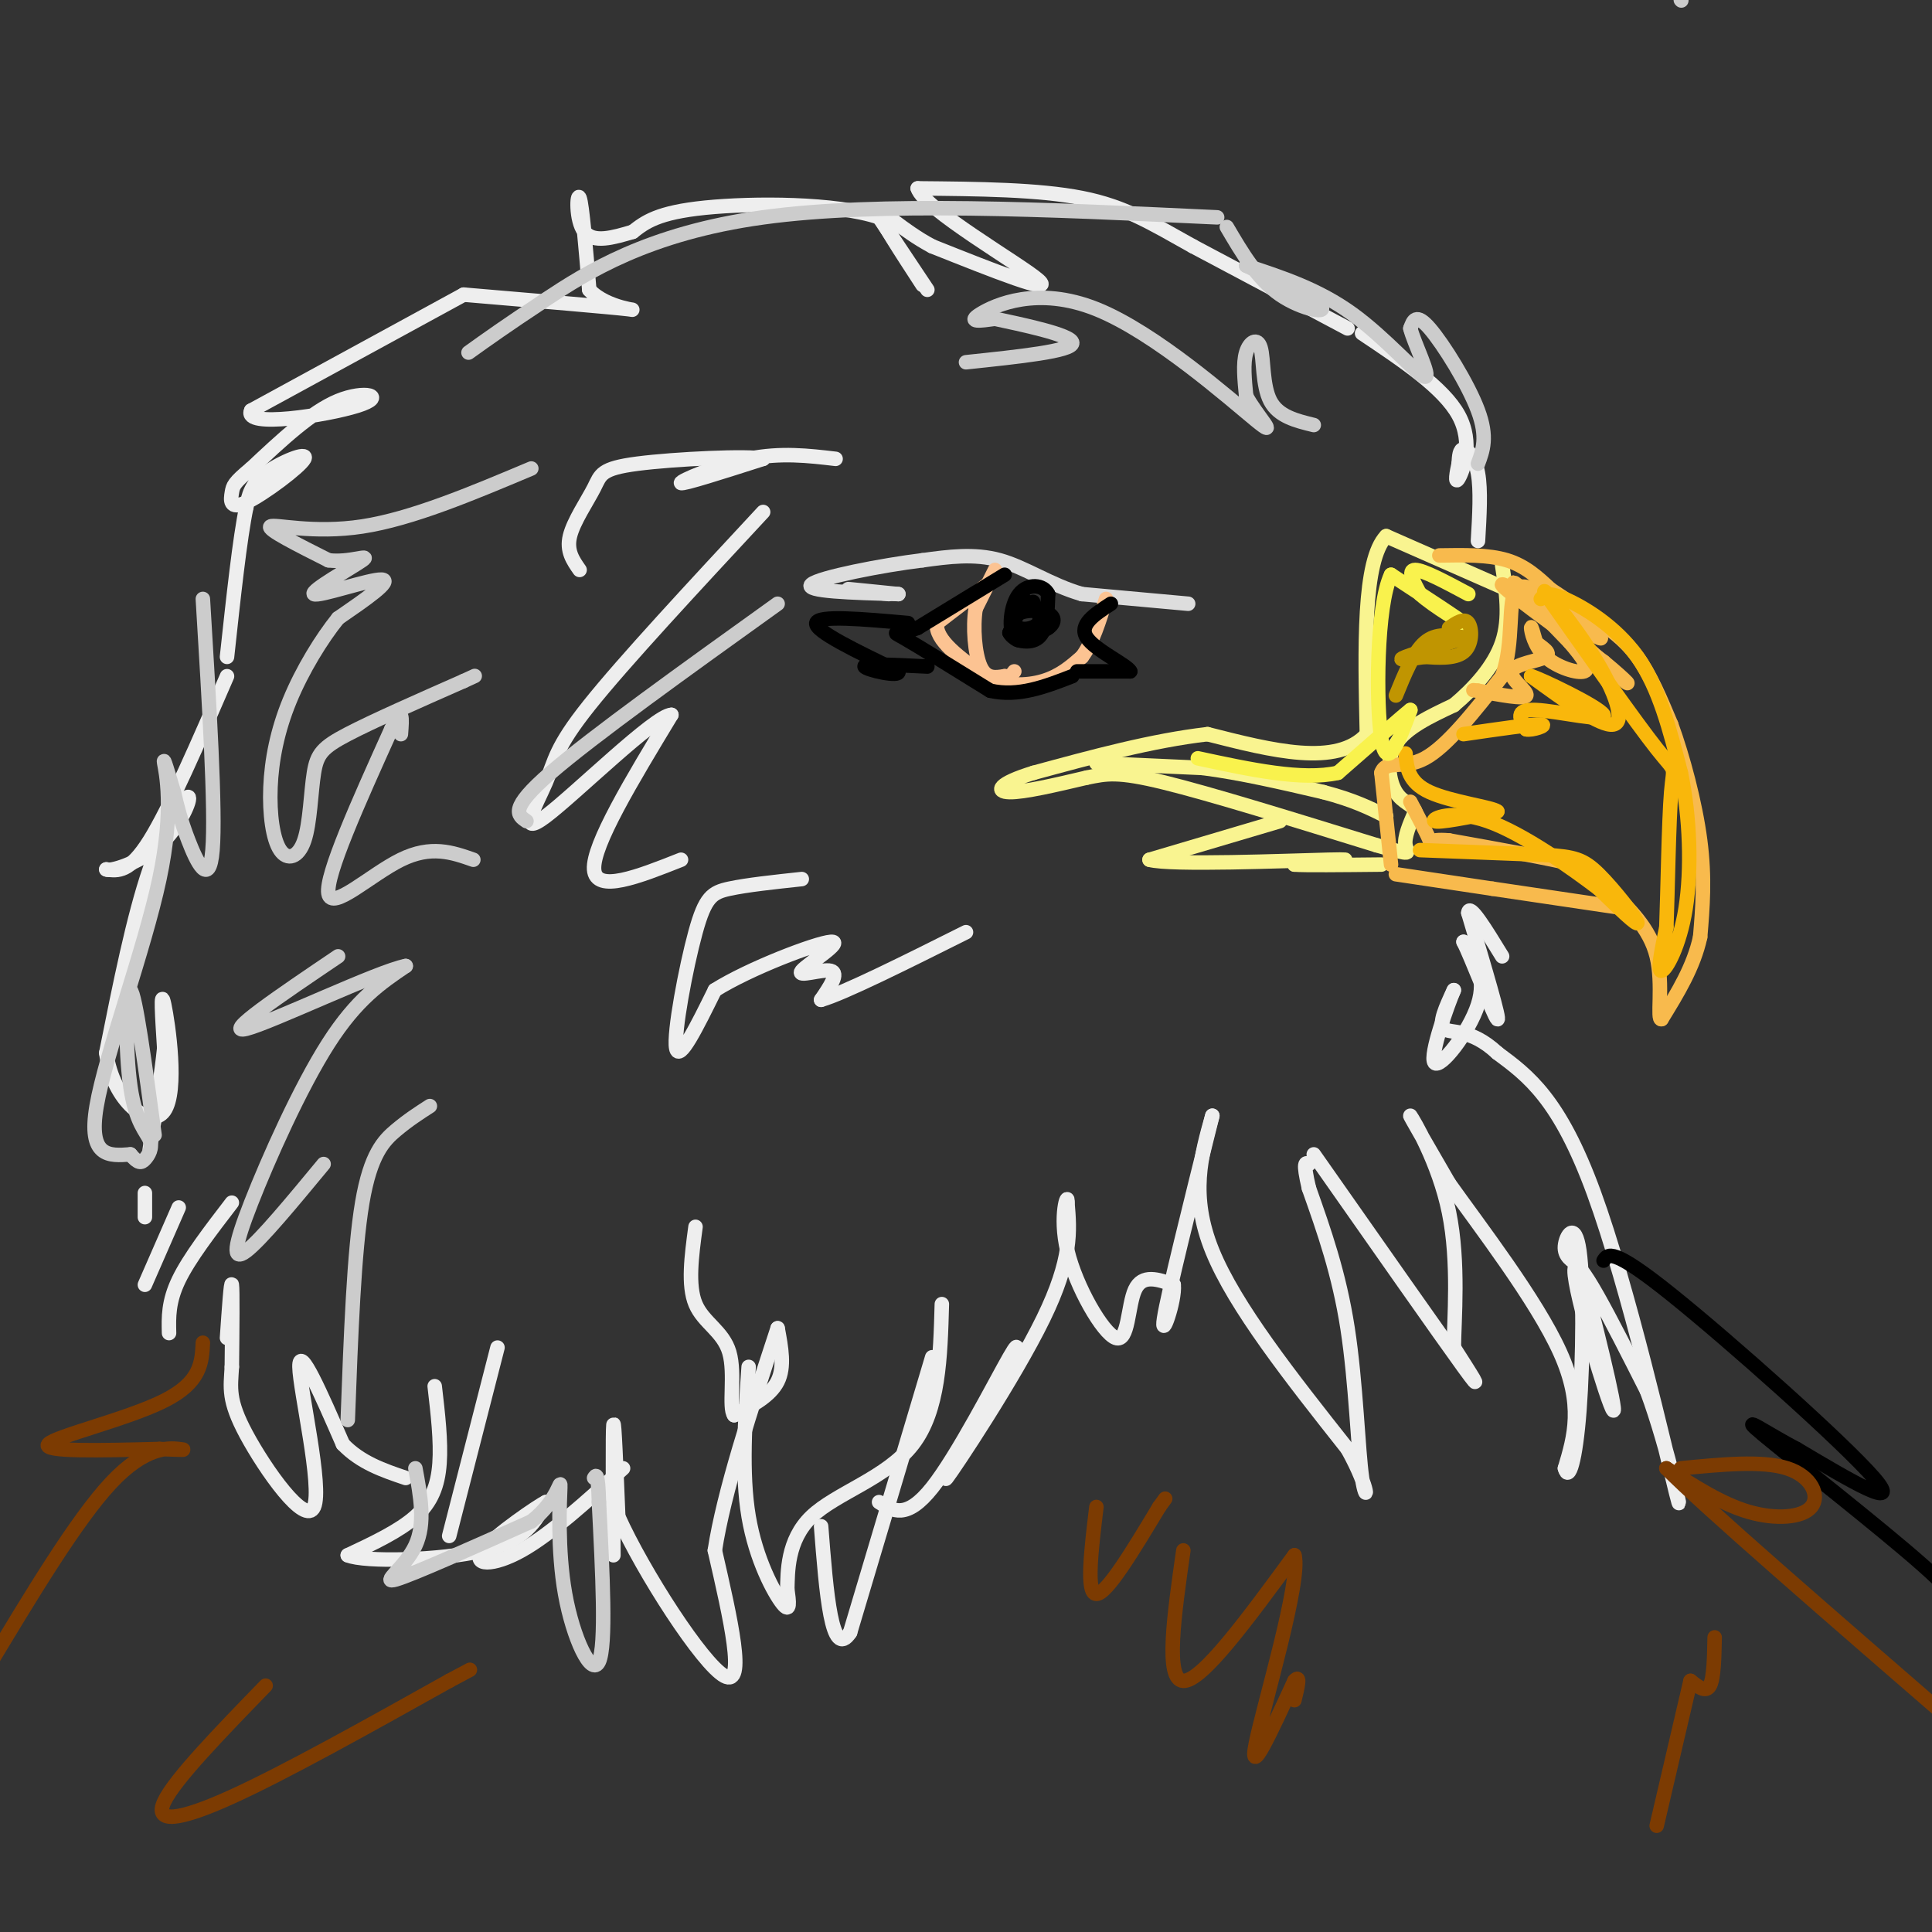 <svg viewBox='0 0 400 400' version='1.1' xmlns='http://www.w3.org/2000/svg' xmlns:xlink='http://www.w3.org/1999/xlink'><rect x="0" y="0" width="400" height="400" fill="#333333" stroke="none"/><g fill='none' stroke='#F9F490' stroke-width='3' stroke-linecap='round' stroke-linejoin='round'><path d='M312,122c0.000,0.000 -25.000,-11.000 -25,-11'/><path d='M287,111c-4.833,5.000 -4.417,23.000 -4,41'/><path d='M283,152c-6.167,6.833 -19.583,3.417 -33,0'/><path d='M250,152c-11.500,1.333 -23.750,4.667 -36,8'/><path d='M214,160c-7.422,2.267 -7.978,3.933 -5,4c2.978,0.067 9.489,-1.467 16,-3'/><path d='M225,161c4.089,-0.822 6.311,-1.378 16,1c9.689,2.378 26.844,7.689 44,13'/><path d='M285,175c8.089,2.333 6.311,1.667 6,0c-0.311,-1.667 0.844,-4.333 2,-7'/><path d='M293,168c-0.452,-1.488 -2.583,-1.708 -4,-4c-1.417,-2.292 -2.119,-6.655 0,-10c2.119,-3.345 7.060,-5.673 12,-8'/><path d='M301,146c4.089,-3.422 8.311,-7.978 10,-13c1.689,-5.022 0.844,-10.511 0,-16'/><path d='M227,158c0.000,0.000 22.000,1.000 22,1'/><path d='M249,159c7.833,1.000 16.417,3.000 25,5'/><path d='M274,164c6.333,1.667 9.667,3.333 13,5'/><path d='M265,170c0.000,0.000 -27.000,8.000 -27,8'/><path d='M238,178c4.333,1.200 28.667,0.200 37,0c8.333,-0.200 0.667,0.400 -7,1'/><path d='M268,179c1.833,0.167 9.917,0.083 18,0'/></g>
<g fill='none' stroke='#F8BA4D' stroke-width='3' stroke-linecap='round' stroke-linejoin='round'><path d='M298,115c5.083,-0.083 10.167,-0.167 14,1c3.833,1.167 6.417,3.583 9,6'/><path d='M321,122c3.000,2.000 6.000,4.000 9,6'/><path d='M330,128c3.167,2.167 6.333,4.333 9,8c2.667,3.667 4.833,8.833 7,14'/><path d='M346,150c2.422,6.622 4.978,16.178 6,24c1.022,7.822 0.511,13.911 0,20'/><path d='M352,194c-1.333,6.167 -4.667,11.583 -8,17'/><path d='M344,211c-1.022,0.378 0.422,-7.178 -1,-13c-1.422,-5.822 -5.711,-9.911 -10,-14'/><path d='M333,184c-1.956,-3.067 -1.844,-3.733 -7,-5c-5.156,-1.267 -15.578,-3.133 -26,-5'/><path d='M300,174c-4.756,-0.422 -3.644,1.022 -4,0c-0.356,-1.022 -2.178,-4.511 -4,-8'/><path d='M289,181c0.000,0.000 20.000,3.000 20,3'/><path d='M309,184c7.833,1.167 17.417,2.583 27,4'/><path d='M288,179c0.000,0.000 -2.000,-19.000 -2,-19'/><path d='M286,160c0.978,-2.867 4.422,-0.533 9,-3c4.578,-2.467 10.289,-9.733 16,-17'/><path d='M311,140c2.578,-6.956 1.022,-15.844 3,-18c1.978,-2.156 7.489,2.422 13,7'/><path d='M327,129c3.786,2.321 6.750,4.625 2,2c-4.750,-2.625 -17.214,-10.179 -18,-10c-0.786,0.179 10.107,8.089 21,16'/><path d='M332,137c5.024,4.143 7.083,6.500 2,2c-5.083,-4.500 -17.310,-15.857 -20,-18c-2.690,-2.143 4.155,4.929 11,12'/><path d='M325,133c2.815,3.292 4.352,5.522 3,6c-1.352,0.478 -5.595,-0.794 -8,-3c-2.405,-2.206 -2.973,-5.344 -3,-6c-0.027,-0.656 0.486,1.172 1,3'/><path d='M318,133c1.112,1.045 3.391,2.156 2,3c-1.391,0.844 -6.451,1.419 -7,3c-0.549,1.581 3.415,4.166 3,5c-0.415,0.834 -5.207,-0.083 -10,-1'/><path d='M306,143c-1.667,-0.167 -0.833,-0.083 0,0'/></g>
<g fill='none' stroke='#F9B70B' stroke-width='3' stroke-linecap='round' stroke-linejoin='round'><path d='M319,124c0.644,-0.800 1.289,-1.600 5,0c3.711,1.600 10.489,5.600 15,12c4.511,6.400 6.756,15.200 9,24'/><path d='M348,160c1.929,9.167 2.250,20.083 1,28c-1.250,7.917 -4.071,12.833 -5,13c-0.929,0.167 0.036,-4.417 1,-9'/><path d='M345,192c0.286,-7.571 0.500,-22.000 1,-28c0.500,-6.000 1.286,-3.571 -3,-9c-4.286,-5.429 -13.643,-18.714 -23,-32'/><path d='M320,123c-1.738,-2.964 5.417,5.625 10,13c4.583,7.375 6.595,13.536 4,14c-2.595,0.464 -9.798,-4.768 -17,-10'/><path d='M317,140c1.571,0.369 14.000,6.292 15,8c1.000,1.708 -9.429,-0.798 -14,-1c-4.571,-0.202 -3.286,1.899 -2,4'/><path d='M316,151c1.067,0.311 4.733,-0.911 3,-1c-1.733,-0.089 -8.867,0.956 -16,2'/><path d='M294,176c0.000,0.000 26.000,1.000 26,1'/><path d='M320,177c5.940,0.381 7.792,0.833 11,4c3.208,3.167 7.774,9.048 8,10c0.226,0.952 -3.887,-3.024 -8,-7'/><path d='M331,184c-5.631,-4.274 -15.708,-11.458 -23,-14c-7.292,-2.542 -11.798,-0.440 -11,0c0.798,0.440 6.899,-0.780 13,-2'/><path d='M310,168c-0.867,-0.844 -9.533,-1.956 -14,-4c-4.467,-2.044 -4.733,-5.022 -5,-8'/></g>
<g fill='none' stroke='#F9F24D' stroke-width='3' stroke-linecap='round' stroke-linejoin='round'><path d='M304,123c-4.667,-2.500 -9.333,-5.000 -11,-5c-1.667,0.000 -0.333,2.500 1,5'/><path d='M294,123c2.822,2.556 9.378,6.444 9,6c-0.378,-0.444 -7.689,-5.222 -15,-10'/><path d='M288,119c-3.044,6.267 -3.156,26.933 -2,34c1.156,7.067 3.578,0.533 6,-6'/><path d='M292,147c-1.500,1.167 -8.250,7.083 -15,13'/><path d='M277,160c-7.333,1.667 -18.167,-0.667 -29,-3'/></g>
<g fill='none' stroke='#C09501' stroke-width='3' stroke-linecap='round' stroke-linejoin='round'><path d='M289,144c1.833,-4.500 3.667,-9.000 6,-11c2.333,-2.000 5.167,-1.500 8,-1'/><path d='M303,132c-1.600,0.733 -9.600,3.067 -12,4c-2.400,0.933 0.800,0.467 4,0'/><path d='M295,136c2.321,0.143 6.125,0.500 8,-1c1.875,-1.500 1.821,-4.857 1,-6c-0.821,-1.143 -2.411,-0.071 -4,1'/></g>
<g fill='none' stroke='#EEEEEE' stroke-width='3' stroke-linecap='round' stroke-linejoin='round'><path d='M306,112c0.311,-5.289 0.622,-10.578 0,-14c-0.622,-3.422 -2.178,-4.978 -3,-5c-0.822,-0.022 -0.911,1.489 -1,3'/><path d='M302,96c-0.393,1.714 -0.875,4.500 0,3c0.875,-1.500 3.107,-7.286 0,-13c-3.107,-5.714 -11.554,-11.357 -20,-17'/><path d='M279,68c0.000,0.000 -32.000,-17.000 -32,-17'/><path d='M247,51c-8.578,-4.778 -14.022,-8.222 -23,-10c-8.978,-1.778 -21.489,-1.889 -34,-2'/><path d='M190,39c1.244,4.222 21.356,15.778 25,19c3.644,3.222 -9.178,-1.889 -22,-7'/><path d='M193,51c-6.267,-3.311 -10.933,-8.089 -11,-7c-0.067,1.089 4.467,8.044 9,15'/><path d='M192,60c0.000,0.000 -10.000,-15.000 -10,-15'/><path d='M182,45c-8.889,-3.000 -26.111,-3.000 -36,-2c-9.889,1.000 -12.444,3.000 -15,5'/><path d='M131,48c-4.067,1.200 -8.133,2.400 -10,0c-1.867,-2.400 -1.533,-8.400 -1,-7c0.533,1.400 1.267,10.200 2,19'/><path d='M122,60c3.600,3.978 11.600,4.422 8,4c-3.600,-0.422 -18.800,-1.711 -34,-3'/><path d='M96,61c0.000,0.000 -44.000,24.000 -44,24'/><path d='M52,85c-1.810,3.714 15.667,1.000 22,-1c6.333,-2.000 1.524,-3.286 -4,-1c-5.524,2.286 -11.762,8.143 -18,14'/><path d='M52,97c-3.647,3.024 -3.765,3.584 -4,5c-0.235,1.416 -0.589,3.689 3,2c3.589,-1.689 11.120,-7.339 12,-9c0.880,-1.661 -4.891,0.668 -8,3c-3.109,2.332 -3.554,4.666 -4,7'/><path d='M51,105c-1.333,6.333 -2.667,18.667 -4,31'/><path d='M47,140c-5.917,13.667 -11.833,27.333 -16,34c-4.167,6.667 -6.583,6.333 -9,6'/><path d='M22,180c0.636,0.520 6.727,-1.180 11,-5c4.273,-3.820 6.727,-9.759 6,-10c-0.727,-0.241 -4.636,5.217 -8,15c-3.364,9.783 -6.182,23.892 -9,38'/><path d='M22,218c1.321,10.012 9.125,16.042 12,12c2.875,-4.042 0.821,-18.155 0,-22c-0.821,-3.845 -0.411,2.577 0,9'/><path d='M34,217c-0.500,5.000 -1.750,13.000 -3,21'/><path d='M30,252c0.000,0.000 0.000,-5.000 0,-5'/><path d='M30,266c0.000,0.000 7.000,-16.000 7,-16'/><path d='M35,276c-0.083,-3.250 -0.167,-6.500 2,-11c2.167,-4.500 6.583,-10.250 11,-16'/><path d='M47,277c0.417,-6.000 0.833,-12.000 1,-11c0.167,1.000 0.083,9.000 0,17'/><path d='M48,283c-0.246,4.378 -0.860,6.823 3,14c3.860,7.177 12.193,19.086 14,15c1.807,-4.086 -2.912,-24.167 -3,-29c-0.088,-4.833 4.456,5.584 9,16'/><path d='M71,299c3.667,3.833 8.333,5.417 13,7'/><path d='M127,322c-0.083,-12.833 -0.167,-25.667 0,-27c0.167,-1.333 0.583,8.833 1,19'/><path d='M128,314c5.133,11.444 17.467,30.556 22,33c4.533,2.444 1.267,-11.778 -2,-26'/><path d='M148,321c1.833,-12.000 7.417,-29.000 13,-46'/><path d='M161,275c0.750,4.000 1.500,8.000 0,11c-1.500,3.000 -5.250,5.000 -9,7'/><path d='M152,293c-1.202,-1.452 0.292,-8.583 -1,-13c-1.292,-4.417 -5.369,-6.119 -7,-10c-1.631,-3.881 -0.815,-9.940 0,-16'/><path d='M155,283c-0.756,11.022 -1.511,22.044 0,31c1.511,8.956 5.289,15.844 7,18c1.711,2.156 1.356,-0.422 1,-3'/><path d='M163,329c0.107,-3.310 -0.125,-10.083 5,-15c5.125,-4.917 15.607,-7.976 21,-15c5.393,-7.024 5.696,-18.012 6,-29'/><path d='M193,281c0.000,0.000 -17.000,57.000 -17,57'/><path d='M176,338c-3.833,5.833 -4.917,-8.083 -6,-22'/><path d='M182,311c2.844,1.844 5.689,3.689 11,-3c5.311,-6.689 13.089,-21.911 16,-27c2.911,-5.089 0.956,-0.044 -1,5'/><path d='M208,286c-4.000,6.976 -13.500,21.917 -12,20c1.500,-1.917 14.000,-20.690 20,-33c6.000,-12.310 5.500,-18.155 5,-24'/><path d='M221,249c0.206,-2.695 -1.780,2.566 0,10c1.780,7.434 7.325,17.040 10,18c2.675,0.960 2.478,-6.726 4,-10c1.522,-3.274 4.761,-2.137 8,-1'/><path d='M243,266c0.356,3.267 -2.756,11.933 -2,7c0.756,-4.933 5.378,-23.467 10,-42'/><path d='M251,231c-2.333,8.250 -4.667,16.500 0,28c4.667,11.500 16.333,26.250 28,41'/><path d='M279,300c5.095,9.202 3.833,11.708 3,6c-0.833,-5.708 -1.238,-19.631 -3,-31c-1.762,-11.369 -4.881,-20.185 -8,-29'/><path d='M271,246c-1.333,-5.667 -0.667,-5.333 0,-5'/><path d='M272,239c13.083,18.667 26.167,37.333 31,44c4.833,6.667 1.417,1.333 -2,-4'/><path d='M301,279c0.036,-5.595 1.125,-17.583 -1,-28c-2.125,-10.417 -7.464,-19.262 -8,-20c-0.536,-0.738 3.732,6.631 8,14'/><path d='M300,245c6.311,8.889 18.089,24.111 23,35c4.911,10.889 2.956,17.444 1,24'/><path d='M324,304c0.777,2.967 2.219,-1.617 3,-12c0.781,-10.383 0.903,-26.565 0,-33c-0.903,-6.435 -2.829,-3.124 -3,-1c-0.171,2.124 1.415,3.062 3,4'/><path d='M327,262c2.702,9.429 7.958,31.000 7,30c-0.958,-1.000 -8.131,-24.571 -8,-29c0.131,-4.429 7.565,10.286 15,25'/><path d='M341,288c4.452,11.964 8.083,29.375 6,21c-2.083,-8.375 -9.881,-42.536 -17,-62c-7.119,-19.464 -13.560,-24.232 -20,-29'/><path d='M310,218c-5.644,-5.267 -9.756,-3.933 -11,-5c-1.244,-1.067 0.378,-4.533 2,-8'/><path d='M301,205c-1.167,2.714 -5.083,13.500 -4,15c1.083,1.500 7.167,-6.286 9,-12c1.833,-5.714 -0.583,-9.357 -3,-13'/><path d='M303,195c1.356,2.511 6.244,15.289 7,16c0.756,0.711 -2.622,-10.644 -6,-22'/><path d='M304,189c0.167,-2.167 3.583,3.417 7,9'/><path d='M90,287c0.667,5.711 1.333,11.422 1,16c-0.333,4.578 -1.667,8.022 -5,11c-3.333,2.978 -8.667,5.489 -14,8'/><path d='M72,322c3.467,1.467 19.133,1.133 28,-1c8.867,-2.133 10.933,-6.067 13,-10'/><path d='M113,311c-1.155,0.512 -10.542,6.792 -13,10c-2.458,3.208 2.012,3.345 8,0c5.988,-3.345 13.494,-10.173 21,-17'/><path d='M93,318c0.000,0.000 10.000,-39.000 10,-39'/><path d='M166,182c-5.714,0.613 -11.429,1.226 -15,2c-3.571,0.774 -5.000,1.708 -7,9c-2.000,7.292 -4.571,20.940 -4,24c0.571,3.060 4.286,-4.470 8,-12'/><path d='M148,205c7.139,-4.504 20.986,-9.764 24,-10c3.014,-0.236 -4.804,4.552 -6,6c-1.196,1.448 4.230,-0.443 6,0c1.770,0.443 -0.115,3.222 -2,6'/><path d='M170,207c4.667,-1.333 17.333,-7.667 30,-14'/><path d='M141,178c-8.833,3.500 -17.667,7.000 -18,2c-0.333,-5.000 7.833,-18.500 16,-32'/><path d='M139,148c-3.384,0.102 -19.845,16.357 -26,21c-6.155,4.643 -2.003,-2.327 0,-7c2.003,-4.673 1.858,-7.049 9,-16c7.142,-8.951 21.571,-24.475 36,-40'/><path d='M173,95c-5.667,-0.667 -11.333,-1.333 -18,0c-6.667,1.333 -14.333,4.667 -14,5c0.333,0.333 8.667,-2.333 17,-5'/><path d='M158,95c-2.799,-0.713 -18.297,0.005 -26,1c-7.703,0.995 -7.612,2.268 -9,5c-1.388,2.732 -4.254,6.923 -5,10c-0.746,3.077 0.627,5.038 2,7'/></g>
<g fill='none' stroke='#DDDDDD' stroke-width='3' stroke-linecap='round' stroke-linejoin='round'><path d='M246,125c0.000,0.000 -22.000,-2.000 -22,-2'/><path d='M224,123c-6.489,-1.867 -11.711,-5.533 -17,-7c-5.289,-1.467 -10.644,-0.733 -16,0'/><path d='M191,116c-8.400,1.022 -21.400,3.578 -23,5c-1.600,1.422 8.200,1.711 18,2'/><path d='M186,123c0.222,0.044 -8.222,-0.844 -10,-1c-1.778,-0.156 3.111,0.422 8,1'/></g>
<g fill='none' stroke='#FCC392' stroke-width='3' stroke-linecap='round' stroke-linejoin='round'><path d='M207,119c0.000,0.000 -13.000,10.000 -13,10'/><path d='M194,129c-0.500,3.500 4.750,7.250 10,11'/><path d='M204,140c3.867,2.156 8.533,2.044 12,1c3.467,-1.044 5.733,-3.022 8,-5'/><path d='M224,136c2.167,-2.833 3.583,-7.417 5,-12'/><path d='M206,118c0.000,0.000 -4.000,8.000 -4,8'/><path d='M202,126c-0.622,3.822 -0.178,9.378 1,12c1.178,2.622 3.089,2.311 5,2'/><path d='M208,140c1.167,0.167 1.583,-0.417 2,-1'/></g>
<g fill='none' stroke='#000000' stroke-width='3' stroke-linecap='round' stroke-linejoin='round'><path d='M212,124c0.000,0.000 -3.000,7.000 -3,7'/><path d='M209,131c0.778,1.711 4.222,2.489 6,1c1.778,-1.489 1.889,-5.244 2,-9'/><path d='M217,123c-0.905,-1.952 -4.167,-2.333 -6,0c-1.833,2.333 -2.238,7.381 -1,9c1.238,1.619 4.119,-0.190 7,-2'/><path d='M217,130c1.429,-0.939 1.502,-2.288 0,-3c-1.502,-0.712 -4.578,-0.789 -6,0c-1.422,0.789 -1.191,2.443 0,3c1.191,0.557 3.340,0.016 4,-1c0.660,-1.016 -0.170,-2.508 -1,-4'/><path d='M214,125c-0.167,-0.667 -0.083,-0.333 0,0'/><path d='M208,119c0.000,0.000 -18.000,11.000 -18,11'/><path d='M190,130c-4.267,1.667 -5.933,0.333 -3,2c2.933,1.667 10.467,6.333 18,11'/><path d='M205,143c5.833,1.333 11.417,-0.833 17,-3'/><path d='M223,139c0.000,0.000 11.000,0.000 11,0'/><path d='M234,139c-0.511,-1.244 -7.289,-4.356 -9,-7c-1.711,-2.644 1.644,-4.822 5,-7'/><path d='M188,129c-9.333,-0.833 -18.667,-1.667 -19,0c-0.333,1.667 8.333,5.833 17,10'/><path d='M186,139c0.511,1.333 -6.711,-0.333 -7,-1c-0.289,-0.667 6.356,-0.333 13,0'/><path d='M332,261c0.889,-1.400 1.778,-2.800 14,7c12.222,9.800 35.778,30.800 42,38c6.222,7.200 -4.889,0.600 -16,-6'/><path d='M372,300c-5.940,-3.095 -12.792,-7.833 -7,-3c5.792,4.833 24.226,19.238 33,27c8.774,7.762 7.887,8.881 7,10'/></g>
<g fill='none' stroke='#7C3B02' stroke-width='3' stroke-linecap='round' stroke-linejoin='round'><path d='M42,278c-0.200,4.089 -0.400,8.178 -8,12c-7.600,3.822 -22.600,7.378 -24,9c-1.400,1.622 10.800,1.311 23,1'/><path d='M33,300c4.988,0.202 5.958,0.208 4,0c-1.958,-0.208 -6.845,-0.631 -14,7c-7.155,7.631 -16.577,23.315 -26,39'/><path d='M55,349c-9.422,9.711 -18.844,19.422 -21,24c-2.156,4.578 2.956,4.022 14,-1c11.044,-5.022 28.022,-14.511 45,-24'/><path d='M93,348c7.500,-4.000 3.750,-2.000 0,0'/><path d='M227,312c-1.083,9.000 -2.167,18.000 0,18c2.167,0.000 7.583,-9.000 13,-18'/><path d='M240,312c2.167,-3.000 1.083,-1.500 0,0'/><path d='M245,321c-1.917,13.417 -3.833,26.833 0,27c3.833,0.167 13.417,-12.917 23,-26'/><path d='M268,322c1.444,5.200 -6.444,31.200 -8,39c-1.556,7.800 3.222,-2.600 8,-13'/><path d='M268,348c1.333,-1.500 0.667,1.250 0,4'/><path d='M348,304c8.446,-0.821 16.893,-1.643 22,0c5.107,1.643 6.875,5.750 5,8c-1.875,2.250 -7.393,2.643 -13,1c-5.607,-1.643 -11.304,-5.321 -17,-9'/><path d='M345,304c7.333,7.500 34.167,30.750 61,54'/><path d='M355,339c-0.083,4.250 -0.167,8.500 -1,10c-0.833,1.500 -2.417,0.250 -4,-1'/><path d='M350,348c0.000,0.000 -7.000,30.000 -7,30'/></g>
<g fill='none' stroke='#CCCCCC' stroke-width='3' stroke-linecap='round' stroke-linejoin='round'><path d='M348,0c0.000,0.000 0.100,0.100 0.1,0.1'/><path d='M272,88c-3.667,-0.893 -7.333,-1.786 -9,-5c-1.667,-3.214 -1.333,-8.750 -2,-11c-0.667,-2.250 -2.333,-1.214 -3,1c-0.667,2.214 -0.333,5.607 0,9'/><path d='M258,82c2.061,3.931 7.212,9.260 2,5c-5.212,-4.260 -20.788,-18.108 -33,-23c-12.212,-4.892 -21.061,-0.826 -24,1c-2.939,1.826 0.030,1.413 3,1'/><path d='M206,66c5.000,1.089 16.000,3.311 16,5c0.000,1.689 -11.000,2.844 -22,4'/><path d='M306,96c1.022,-2.756 2.044,-5.511 0,-11c-2.044,-5.489 -7.156,-13.711 -10,-17c-2.844,-3.289 -3.422,-1.644 -4,0'/><path d='M292,68c0.690,2.917 4.417,10.208 3,10c-1.417,-0.208 -7.976,-7.917 -15,-13c-7.024,-5.083 -14.512,-7.542 -22,-10'/><path d='M258,55c0.333,0.214 12.167,5.750 15,8c2.833,2.250 -3.333,1.214 -8,-2c-4.667,-3.214 -7.833,-8.607 -11,-14'/><path d='M252,45c-35.044,-1.644 -70.089,-3.289 -94,0c-23.911,3.289 -36.689,11.511 -45,17c-8.311,5.489 -12.156,8.244 -16,11'/><path d='M42,124c1.333,21.956 2.667,43.911 2,52c-0.667,8.089 -3.333,2.311 -5,-2c-1.667,-4.311 -2.333,-7.156 -3,-10'/><path d='M36,164c-1.086,-3.643 -2.301,-7.750 -2,-6c0.301,1.750 2.120,9.356 -1,24c-3.120,14.644 -11.177,36.327 -13,47c-1.823,10.673 2.589,10.337 7,10'/><path d='M27,239c1.641,1.949 2.244,1.821 3,1c0.756,-0.821 1.667,-2.333 1,-4c-0.667,-1.667 -2.910,-3.487 -4,-11c-1.090,-7.513 -1.026,-20.718 0,-20c1.026,0.718 3.013,15.359 5,30'/><path d='M86,304c1.067,5.711 2.133,11.422 0,16c-2.133,4.578 -7.467,8.022 -4,7c3.467,-1.022 15.733,-6.511 28,-12'/><path d='M110,315c5.742,-4.447 6.096,-9.563 6,-7c-0.096,2.563 -0.641,12.805 1,22c1.641,9.195 5.469,17.341 7,14c1.531,-3.341 0.766,-18.171 0,-33'/><path d='M124,311c-0.167,-6.333 -0.583,-5.667 -1,-5'/><path d='M72,294c0.644,-17.444 1.289,-34.889 3,-45c1.711,-10.111 4.489,-12.889 7,-15c2.511,-2.111 4.756,-3.556 7,-5'/><path d='M67,241c-6.494,7.851 -12.988,15.702 -16,18c-3.012,2.298 -2.542,-0.958 1,-10c3.542,-9.042 10.155,-23.869 16,-33c5.845,-9.131 10.923,-12.565 16,-16'/><path d='M84,200c-5.689,1.067 -27.911,11.733 -33,13c-5.089,1.267 6.956,-6.867 19,-15'/><path d='M98,178c-4.378,-1.533 -8.756,-3.067 -15,0c-6.244,3.067 -14.356,10.733 -15,7c-0.644,-3.733 6.178,-18.867 13,-34'/><path d='M81,151c2.500,-5.500 2.250,-2.250 2,1'/><path d='M109,170c-1.833,-1.250 -3.667,-2.500 5,-10c8.667,-7.500 27.833,-21.250 47,-35'/><path d='M110,97c-12.400,5.222 -24.800,10.444 -35,12c-10.200,1.556 -18.200,-0.556 -19,0c-0.800,0.556 5.600,3.778 12,7'/><path d='M68,116c4.300,0.585 9.049,-1.451 7,0c-2.049,1.451 -10.898,6.391 -10,7c0.898,0.609 11.542,-3.112 14,-3c2.458,0.112 -3.271,4.056 -9,8'/><path d='M70,128c-3.402,4.201 -7.407,10.704 -10,17c-2.593,6.296 -3.772,12.384 -4,18c-0.228,5.616 0.497,10.759 2,13c1.503,2.241 3.784,1.580 5,-2c1.216,-3.580 1.366,-10.079 2,-14c0.634,-3.921 1.753,-5.263 7,-8c5.247,-2.737 14.624,-6.868 24,-11'/><path d='M96,141c4.000,-1.833 2.000,-0.917 0,0'/></g>
</svg>